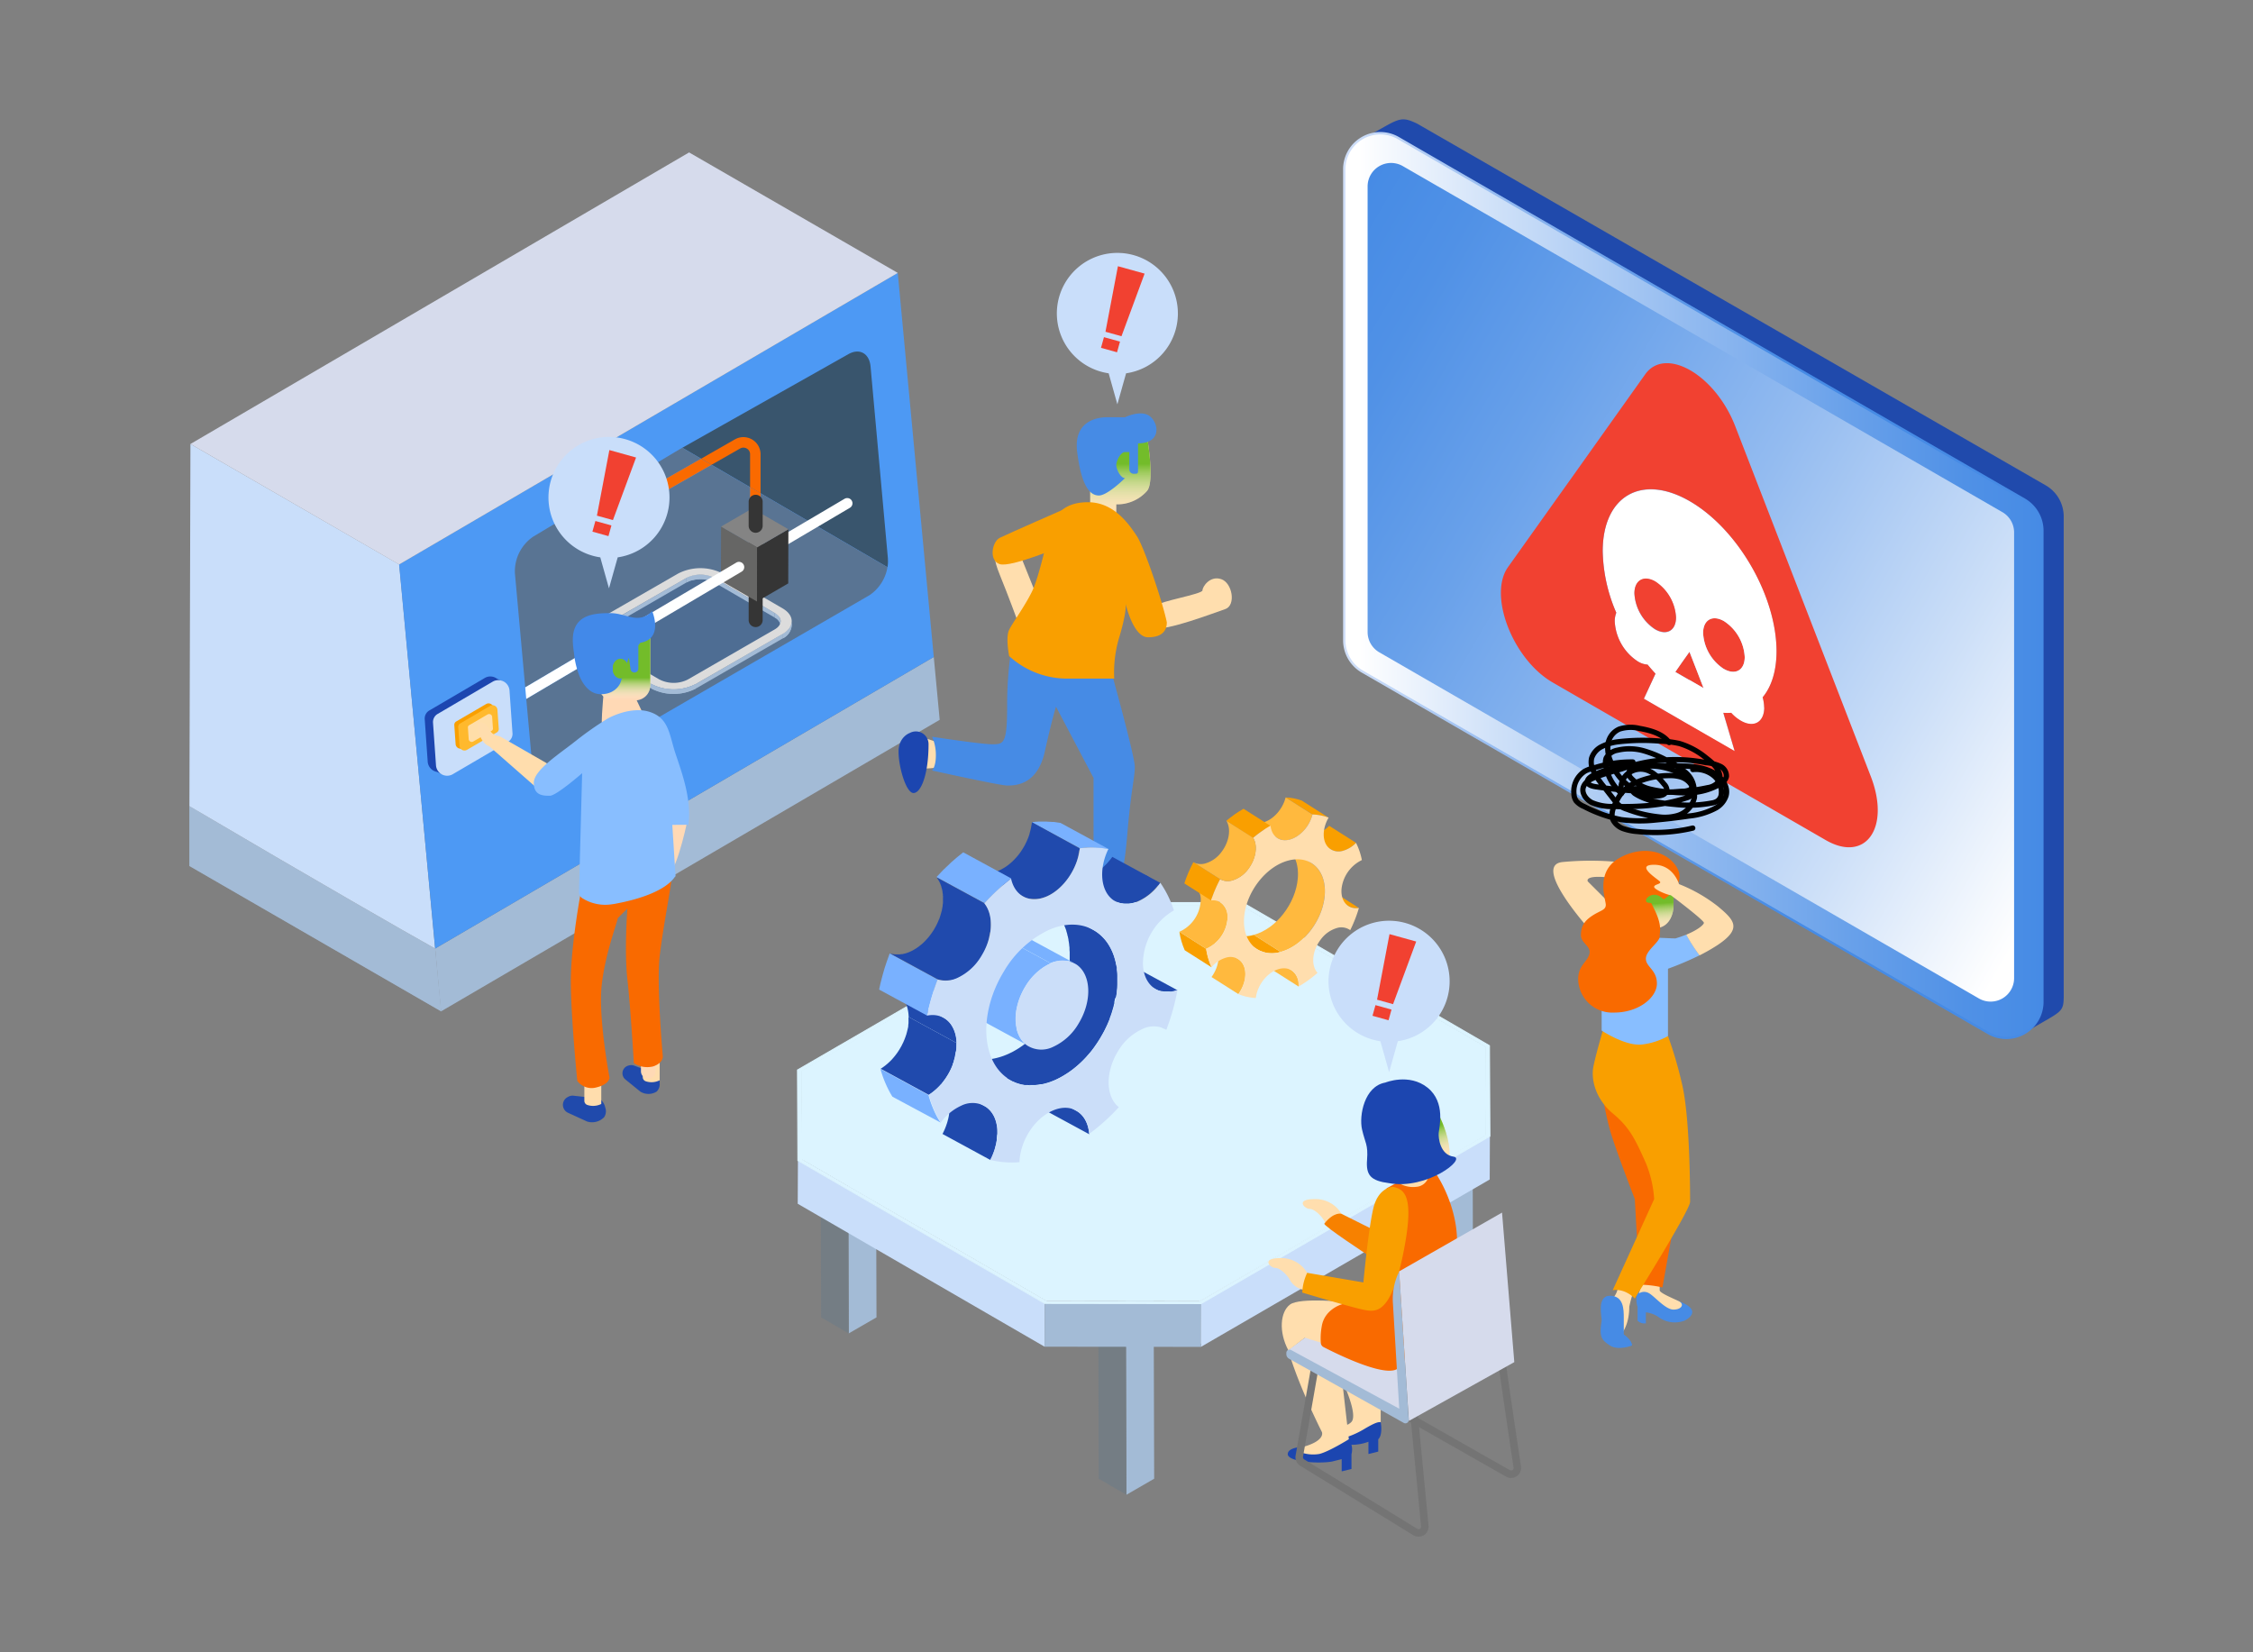 <svg id="圖層_5" data-name="圖層 5" xmlns="http://www.w3.org/2000/svg" xmlns:xlink="http://www.w3.org/1999/xlink" viewBox="0 0 570 418"><rect x="0" y="0" width="570" height="418" fill="#808080" stroke="none"/><defs><style>.cls-1{fill:#a3bbd6;}.cls-2,.cls-23,.cls-68,.cls-74{fill:none;}.cls-3{isolation:isolate;}.cls-4{opacity:0.6;mix-blend-mode:multiply;}.cls-5{fill:#c9defa;}.cls-6{fill:#4d99f4;}.cls-7{fill:#d6dbec;}.cls-8{fill:#39556d;}.cls-9{fill:#597493;}.cls-10{fill:#fa6a00;}.cls-11{fill:#1c46b0;}.cls-12{fill:#f99f00;}.cls-13{fill:#ffb92d;}.cls-14{fill:#ffdea9;}.cls-15{fill:#4e6d93;}.cls-16{clip-path:url(#clip-path);}.cls-17{clip-path:url(#clip-path-2);}.cls-18{clip-path:url(#clip-path-3);}.cls-19{clip-path:url(#clip-path-4);}.cls-20{clip-path:url(#clip-path-5);}.cls-21{fill:#dcdcdc;}.cls-22{clip-path:url(#clip-path-6);}.cls-23{stroke:#fff;stroke-width:2.65px;}.cls-23,.cls-68,.cls-74{stroke-linecap:round;stroke-linejoin:round;}.cls-24{fill:#353535;}.cls-25{fill:#666665;}.cls-26{fill:#848484;}.cls-27{fill:#fff;}.cls-28{fill:#747d84;}.cls-29{fill:#646c72;}.cls-30{fill:#f14131;}.cls-31{fill:#ffdeae;}.cls-32{fill:#468be5;}.cls-33{fill:url(#未命名漸層_25);}.cls-34{fill:#204aac;}.cls-35{fill:#ffddad;}.cls-36{fill:#ffd9b5;}.cls-37{fill:#f96a00;}.cls-38{fill:url(#未命名漸層_25-2);}.cls-39{fill:#4289e9;}.cls-40{fill:url(#未命名漸層_29);}.cls-41{fill:#88beff;}.cls-42{fill:#c5c5c5;}.cls-43,.cls-46{fill:#dcf4ff;}.cls-44{fill:#b2b2b2;}.cls-45{fill:#898989;}.cls-46{stroke:#dcf4ff;stroke-width:0.24px;}.cls-46,.cls-72{stroke-miterlimit:10;}.cls-47{clip-path:url(#clip-path-7);}.cls-48{fill:#468ce6;}.cls-49{clip-path:url(#clip-path-8);}.cls-50{clip-path:url(#clip-path-9);}.cls-51{fill:#ffb93e;}.cls-52{clip-path:url(#clip-path-10);}.cls-53{clip-path:url(#clip-path-11);}.cls-54{clip-path:url(#clip-path-12);}.cls-55{clip-path:url(#clip-path-13);}.cls-56{clip-path:url(#clip-path-14);}.cls-57{clip-path:url(#clip-path-15);}.cls-58{clip-path:url(#clip-path-16);}.cls-59{clip-path:url(#clip-path-17);}.cls-60{clip-path:url(#clip-path-18);}.cls-61{clip-path:url(#clip-path-19);}.cls-62{clip-path:url(#clip-path-20);}.cls-63{clip-path:url(#clip-path-21);}.cls-64{fill:#244978;}.cls-65{fill:#204aad;}.cls-66{fill:#79b1ff;}.cls-67{fill:#cbdef9;}.cls-68{stroke:#747474;stroke-width:1.9px;}.cls-69{fill:#f78100;}.cls-70{fill:url(#未命名漸層_25-3);}.cls-71{fill:url(#未命名漸層_25-4);}.cls-72{stroke-width:0.6px;fill:url(#未命名漸層_18);stroke:url(#未命名漸層_14);}.cls-73{fill:url(#未命名漸層_18-2);}.cls-74{stroke:#000;stroke-width:1.33px;}</style><clipPath id="clip-path"><path class="cls-1" d="M173.61,146.23v1.16a7.88,7.88,0,0,1,7.17,0v-1.16A7.94,7.94,0,0,0,173.61,146.23Z"/></clipPath><clipPath id="clip-path-2"><path class="cls-1" d="M197.47,158.29v-1.15a2.52,2.52,0,0,0-1.47-2.07v1.16A2.54,2.54,0,0,1,197.47,158.29Z"/></clipPath><clipPath id="clip-path-3"><path class="cls-1" d="M200.3,158.28v-1.15c0,1.18-.77,2.36-2.33,3.26v1.15A4,4,0,0,0,200.3,158.28Z"/></clipPath><clipPath id="clip-path-4"><path class="cls-1" d="M150.17,161v1.16a2.53,2.53,0,0,1,1.5-2.09V158.9A2.54,2.54,0,0,0,150.17,161Z"/></clipPath><clipPath id="clip-path-5"><path class="cls-1" d="M147.34,161v1.16a3.93,3.93,0,0,0,2.29,3.21v-1.15A3.91,3.91,0,0,1,147.34,161Z"/></clipPath><clipPath id="clip-path-6"><path class="cls-1" d="M164.84,173.06v1.15a12.29,12.29,0,0,0,11.17,0v-1.15A12.37,12.37,0,0,1,164.84,173.06Z"/></clipPath><linearGradient id="未命名漸層_25" x1="283.46" y1="141.85" x2="283.46" y2="115.49" gradientUnits="userSpaceOnUse"><stop offset="0.43" stop-color="#fff" stop-opacity="0"/><stop offset="0.93" stop-color="#73bc2a"/></linearGradient><linearGradient id="未命名漸層_25-2" x1="157.97" y1="181.95" x2="157.97" y2="170.65" gradientTransform="translate(315.94 336.28) rotate(180)" xlink:href="#未命名漸層_25"/><linearGradient id="未命名漸層_29" x1="154.96" y1="169.15" x2="158.98" y2="169.15" gradientUnits="userSpaceOnUse"><stop offset="0" stop-color="#fff" stop-opacity="0"/><stop offset="0" stop-color="#73bc2a"/></linearGradient><clipPath id="clip-path-7"><path class="cls-2" d="M341.36,235.15l-6.8-4.32a1.43,1.43,0,0,1,.24.16l6.8,4.32Z"/></clipPath><clipPath id="clip-path-8"><path class="cls-2" d="M334.36,224.9l6.8,4.32a3.78,3.78,0,0,0,2.64.48l-6.8-4.32A3.79,3.79,0,0,1,334.36,224.9Z"/></clipPath><clipPath id="clip-path-9"><path class="cls-2" d="M326.79,245.49,320,241.17a4.4,4.4,0,0,1,1.76,4.09l6.79,4.32A4.38,4.38,0,0,0,326.79,245.49Z"/></clipPath><clipPath id="clip-path-10"><path class="cls-2" d="M329.87,210.54l6.79,4.32a3.92,3.92,0,0,0,3.15.37,7.42,7.42,0,0,0,3.27-2l-6.8-4.32a7.28,7.28,0,0,1-3.26,2A3.87,3.87,0,0,1,329.87,210.54Z"/></clipPath><clipPath id="clip-path-11"><path class="cls-2" d="M311.25,235.81l6.8,4.32a7.29,7.29,0,0,0,5.94.69l-6.79-4.32A7.32,7.32,0,0,1,311.25,235.81Z"/></clipPath><clipPath id="clip-path-12"><path class="cls-2" d="M331.85,218.4l-6.79-4.32c2.28,1.45,3.59,4.37,3.28,8.13-.53,6.39-5.51,12.78-11.14,14.29l6.79,4.32c5.63-1.51,10.62-7.9,11.15-14.29C335.45,222.77,334.14,219.85,331.85,218.4Z"/></clipPath><clipPath id="clip-path-13"><path class="cls-2" d="M313.31,242.66l-6.79-4.32a2.84,2.84,0,0,1,.52.41c1.86,1.78,1.6,5.49-.53,8.42l6.8,4.32c2.13-2.93,2.39-6.64.52-8.42A2.54,2.54,0,0,0,313.31,242.66Z"/></clipPath><clipPath id="clip-path-14"><path class="cls-2" d="M325.26,201.73l6.79,4.32a13.21,13.21,0,0,1,4.08.8l-6.79-4.32A13.21,13.21,0,0,0,325.26,201.73Z"/></clipPath><clipPath id="clip-path-15"><path class="cls-2" d="M316.39,207.71l6.79,4.32a3.91,3.91,0,0,0,3.16.36c2.62-.7,5-3.4,5.71-6.34l-6.79-4.32c-.73,2.94-3.09,5.64-5.71,6.34A3.9,3.9,0,0,1,316.39,207.71Z"/></clipPath><clipPath id="clip-path-16"><path class="cls-2" d="M299.73,240.39l6.8,4.32a18,18,0,0,1-1.36-4.67l-6.79-4.32A18,18,0,0,0,299.73,240.39Z"/></clipPath><clipPath id="clip-path-17"><path class="cls-2" d="M308.82,228.31,302,224a4.45,4.45,0,0,1,1.74,4.32,9.11,9.11,0,0,1-5.39,7.41l6.79,4.32a9.14,9.14,0,0,0,5.4-7.41A4.47,4.47,0,0,0,308.82,228.31Z"/></clipPath><clipPath id="clip-path-18"><path class="cls-2" d="M310.25,207.65,317,212a28.7,28.7,0,0,1,4.41-3.08l-6.8-4.32A28.62,28.62,0,0,0,310.25,207.65Z"/></clipPath><clipPath id="clip-path-19"><path class="cls-2" d="M299.63,223.48l6.79,4.32a34.66,34.66,0,0,1,2.29-5.37l-6.8-4.32A34.61,34.61,0,0,0,299.63,223.48Z"/></clipPath><clipPath id="clip-path-20"><path class="cls-2" d="M301.91,218.11l6.8,4.32a4,4,0,0,0,3.07.31,7.81,7.81,0,0,0,4-2.82c2-2.62,2.52-5.95,1.29-7.95l-6.79-4.32c1.23,2,.74,5.33-1.3,7.95a7.75,7.75,0,0,1-4,2.82A4,4,0,0,1,301.91,218.11Z"/></clipPath><clipPath id="clip-path-21"><path class="cls-2" d="M282.67,253.78l12.15,6.59.28.16L283,253.94Z"/></clipPath><linearGradient id="未命名漸層_25-3" x1="364.24" y1="300.4" x2="359.61" y2="284.83" xlink:href="#未命名漸層_25"/><linearGradient id="未命名漸層_25-4" x1="418.74" y1="240.57" x2="417.79" y2="227.78" xlink:href="#未命名漸層_25"/><linearGradient id="未命名漸層_18" x1="340.1" y1="148.13" x2="516.71" y2="148.13" gradientUnits="userSpaceOnUse"><stop offset="0.02" stop-color="#fff"/><stop offset="0.23" stop-color="#ccdff8"/><stop offset="0.49" stop-color="#93bbf0"/><stop offset="0.72" stop-color="#69a1ea"/><stop offset="0.89" stop-color="#5091e6"/><stop offset="1" stop-color="#468be5"/></linearGradient><linearGradient id="未命名漸層_14" x1="339.8" y1="148.13" x2="517.01" y2="148.13" gradientUnits="userSpaceOnUse"><stop offset="0" stop-color="#d2e0f9"/><stop offset="0.02" stop-color="#ccddf8"/><stop offset="0.23" stop-color="#93baf0"/><stop offset="0.41" stop-color="#69a0ea"/><stop offset="0.55" stop-color="#5091e6"/><stop offset="0.64" stop-color="#468be5"/></linearGradient><linearGradient id="未命名漸層_18-2" x1="-354.14" y1="208.22" x2="-564.9" y2="86.35" gradientTransform="translate(887.25)" xlink:href="#未命名漸層_18"/></defs><g class="cls-3"><path class="cls-1" d="M47.92,203.94l0,15.14,63.7,36.78L110.09,240c-2.71-1.52-5.58-3.15-8.59-4.86-3.92-2.24-8.06-4.62-12.33-7.09l-.28-.16c-11.78-6.8-24.55-14.26-36.44-21.26Z"/><g class="cls-4"><path class="cls-1" d="M47.92,203.94l0,15.14,63.7,36.78L110.09,240c-2.71-1.52-5.58-3.15-8.59-4.86-3.92-2.24-8.06-4.62-12.33-7.09l-.28-.16c-11.78-6.8-24.55-14.26-36.44-21.26Z"/></g><polygon class="cls-1" points="111.58 255.86 237.74 182.1 236.24 166.21 110.09 239.97 111.58 255.86"/><path class="cls-5" d="M48.18,112.32l-.26,91.62,4.53,2.66c11.89,7,24.66,14.46,36.44,21.26,4.55,2.63,8.69,5,12.61,7.25,3,1.71,5.88,3.34,8.59,4.86L101,142.8Z"/><polygon class="cls-6" points="110.09 239.97 236.24 166.21 227.13 69.04 100.97 142.8 110.09 239.97"/><polygon class="cls-7" points="100.97 142.8 227.13 69.04 174.34 38.56 48.18 112.32 100.97 142.8"/></g><path class="cls-8" d="M224.64,141.53a1.7,1.7,0,0,1,0-.22l-4.39-48.57c-.3-3.4-2.87-4.78-5.74-3.07l-41.88,23.6,51.9,30.22A8.72,8.72,0,0,0,224.64,141.53Z"/><path class="cls-2" d="M188.93,113.48a1.67,1.67,0,0,0-1.69,0L180,117.59l9.74,5.67v-8.32A1.65,1.65,0,0,0,188.93,113.48Z"/><path class="cls-9" d="M192.42,124.8v4.11a1.33,1.33,0,1,1-2.65,0v-5.65L180,117.59,162.7,127.5a4.34,4.34,0,0,1-6.48-3.76V123L134.9,135.76a10.63,10.63,0,0,0-4.63,9.25l2.61,28.88,53.41-31.57a1.33,1.33,0,0,1,1.35,2.29l-54.5,32.2,1.52,16.77c.3,3.4,2.88,4.77,5.74,3.07L220,150.56a10.61,10.61,0,0,0,4.52-7.07Z"/><path class="cls-9" d="M159.71,125.19a1.64,1.64,0,0,0,1.67,0l16-9.14-4.77-2.78-.67.38-13.08,7.81v2.28A1.64,1.64,0,0,0,159.71,125.19Z"/><path class="cls-10" d="M158.38,127.48a4.28,4.28,0,0,0,4.32,0L180,117.59l-2.64-1.54-16,9.14a1.68,1.68,0,0,1-2.51-1.45v-2.28L156.22,123v.7A4.28,4.28,0,0,0,158.38,127.48Z"/><path class="cls-10" d="M189.77,128.91a1.33,1.33,0,1,0,2.65,0V124.8l-2.65-1.54Z"/><path class="cls-11" d="M108.72,179.68l14-8.21a2.79,2.79,0,0,1,3,.22l1.69.83-.59.89a2.4,2.4,0,0,1,0,.28l.76,10.86a2.36,2.36,0,0,1-1.18,2.21l-14,8.2-.58.86-1.33-.56a2.84,2.84,0,0,1-2.28-2.51l-.76-10.85A2.36,2.36,0,0,1,108.72,179.68Z"/><path class="cls-5" d="M114.48,195.9l14-8.2a2.37,2.37,0,0,0,1.18-2.22l-.76-10.86a2.84,2.84,0,0,0-4.17-2.22l-14,8.21a2.37,2.37,0,0,0-1.18,2.22l.76,10.86A2.83,2.83,0,0,0,114.48,195.9Z"/><path class="cls-12" d="M117.1,189.25l7.56-4.41a1,1,0,0,0,.51-1l-.33-4.75a1.24,1.24,0,0,0-1.82-1l-7.57,4.41a1,1,0,0,0-.51,1l.33,4.75A1.24,1.24,0,0,0,117.1,189.25Z"/><path class="cls-13" d="M118.1,189.72l7.56-4.41a1,1,0,0,0,.52-1l-.33-4.75a1.24,1.24,0,0,0-1.83-1L116.46,183a1,1,0,0,0-.52,1l.33,4.75A1.25,1.25,0,0,0,118.1,189.72Z"/><path class="cls-14" d="M119.71,187.6l4.69-2.73a.63.63,0,0,0,.31-.6l-.2-2.94a.77.77,0,0,0-1.13-.6l-4.68,2.73a.62.62,0,0,0-.32.6l.2,2.94A.77.77,0,0,0,119.71,187.6Z"/><path class="cls-15" d="M177.19,143.73l-27.56,15.68,0,4.76,8.49,4,11,5.38,6.8-1.13,22.66-13.88.57-1.7s-8.5-5.95-9.06-6.52S177.19,143.73,177.19,143.73Z"/><g class="cls-3"><path class="cls-1" d="M173.61,146.23v1.16a7.88,7.88,0,0,1,7.17,0v-1.16A7.94,7.94,0,0,0,173.61,146.23Z"/><g class="cls-16"><g class="cls-3"><path class="cls-1" d="M173.61,146.23v1.16a5.47,5.47,0,0,1,.73-.35v-1.16a7.05,7.05,0,0,0-.73.35"/><path class="cls-1" d="M174.34,145.88V147a6.26,6.26,0,0,1,.61-.21v-1.15l-.61.2"/><path class="cls-1" d="M175,145.68v1.15l.53-.13v-1.15a4.56,4.56,0,0,0-.53.13"/><path class="cls-1" d="M175.48,145.55v1.15l.51-.09v-1.15a4.37,4.37,0,0,0-.5.09"/><path class="cls-1" d="M176,145.46v1.15l.49-.05V145.4l-.5.06"/><path class="cls-1" d="M176.48,145.4v1.16l.5,0v-1.15l-.5,0"/><path class="cls-1" d="M177,145.38v1.15h.52v-1.15H177"/><path class="cls-1" d="M177.5,145.38v1.15l.57,0v-1.15l-.56,0"/><path class="cls-1" d="M178.06,145.42v1.15c.21,0,.43.05.64.09v-1.15c-.21,0-.43-.07-.65-.09"/><path class="cls-1" d="M178.71,145.51v1.15a7.09,7.09,0,0,1,1,.24v-1.15a7.48,7.48,0,0,0-1-.24"/><path class="cls-1" d="M179.67,145.75v1.15a5.57,5.57,0,0,1,1.11.49v-1.16a6.19,6.19,0,0,0-1.11-.48"/></g></g><polygon class="cls-1" points="180.78 146.23 180.78 147.39 195.99 156.23 195.99 155.07 180.78 146.23"/><path class="cls-1" d="M197.47,158.29v-1.15a2.52,2.52,0,0,0-1.47-2.07v1.16A2.54,2.54,0,0,1,197.47,158.29Z"/><g class="cls-17"><g class="cls-3"><path class="cls-1" d="M196,155.07v1.16l.07,0v-1.15l-.06,0"/><path class="cls-1" d="M196.05,155.11v1.15a4.64,4.64,0,0,1,.64.48v-1.16a4.25,4.25,0,0,0-.64-.47"/><path class="cls-1" d="M196.69,155.58v1.16a3.28,3.28,0,0,1,.31.34v-1.16a3.33,3.33,0,0,0-.32-.34"/><path class="cls-1" d="M197,155.92v1.16a1.74,1.74,0,0,1,.2.3v-1.15a2,2,0,0,0-.2-.31"/><path class="cls-1" d="M197.21,156.23v1.15a1.92,1.92,0,0,1,.14.29v-1.16a1.83,1.83,0,0,0-.14-.28"/><path class="cls-1" d="M197.35,156.51v1.16a1.47,1.47,0,0,1,.08.28V156.8c0-.1-.05-.19-.08-.29"/><path class="cls-1" d="M197.43,156.8V158c0,.1,0,.2,0,.3v-1.16a1.43,1.43,0,0,0,0-.29"/><path class="cls-1" d="M197.46,157.09v0"/></g></g><polygon class="cls-1" points="151.66 158.9 151.67 160.06 173.61 147.39 173.61 146.23 151.66 158.9"/><path class="cls-1" d="M200.3,158.28v-1.15c0,1.18-.77,2.36-2.33,3.26v1.15A4,4,0,0,0,200.3,158.28Z"/><g class="cls-18"><g class="cls-3"><path class="cls-1" d="M198,160.39v1.15a4,4,0,0,0,2.33-3.26v-1.15c0,1.18-.77,2.36-2.33,3.26"/></g></g><path class="cls-1" d="M150.17,161v1.16a2.53,2.53,0,0,1,1.5-2.09V158.9A2.54,2.54,0,0,0,150.17,161Z"/><g class="cls-19"><g class="cls-3"><path class="cls-1" d="M150.17,161v1.16a2.53,2.53,0,0,1,1.5-2.09V158.9a2.54,2.54,0,0,0-1.49,2.09"/></g></g><path class="cls-1" d="M147.34,161v1.16a3.93,3.93,0,0,0,2.29,3.21v-1.15A3.91,3.91,0,0,1,147.34,161Z"/><g class="cls-20"><g class="cls-3"><path class="cls-1" d="M147.34,161v0"/><path class="cls-1" d="M147.34,161.07v1.16a3.44,3.44,0,0,0,0,.45v-1.15a2.4,2.4,0,0,1,0-.46"/><path class="cls-1" d="M147.39,161.53v1.15a3.81,3.81,0,0,0,.13.45V162a2.44,2.44,0,0,1-.13-.44"/><path class="cls-1" d="M147.52,162v1.16a4.54,4.54,0,0,0,.21.45v-1.16a2.27,2.27,0,0,1-.21-.45"/><path class="cls-1" d="M147.73,162.42v1.16a4.35,4.35,0,0,0,.32.47v-1.16a2.79,2.79,0,0,1-.32-.47"/><path class="cls-1" d="M148.05,162.89v1.16a4.81,4.81,0,0,0,.49.53v-1.16a4,4,0,0,1-.49-.53"/><path class="cls-1" d="M148.54,163.42v1.16a6.15,6.15,0,0,0,1,.73v-1.15a6.08,6.08,0,0,1-1-.74"/><path class="cls-1" d="M149.53,164.16v1.15l.09.06v-1.15l-.1-.06"/></g></g><polygon class="cls-1" points="149.63 164.22 149.63 165.37 164.85 174.21 164.84 173.06 149.63 164.22"/><polygon class="cls-1" points="176.02 173.06 176.02 174.21 197.97 161.54 197.96 160.39 176.02 173.06"/><path class="cls-21" d="M171.61,145.07a12.37,12.37,0,0,1,11.18,0L198,153.91c3.07,1.79,3.06,4.69,0,6.48L176,173.06a12.37,12.37,0,0,1-11.18,0l-15.21-8.84c-3.07-1.79-3.06-4.69,0-6.48Zm-4.76,26.83a7.94,7.94,0,0,0,7.17,0L196,159.23c2-1.15,2-3,0-4.16l-15.21-8.84a7.94,7.94,0,0,0-7.17,0l-22,12.67c-2,1.15-2,3,0,4.16l15.21,8.84"/><path class="cls-1" d="M164.84,173.06v1.15a12.29,12.29,0,0,0,11.17,0v-1.15A12.37,12.37,0,0,1,164.84,173.06Z"/><g class="cls-22"><g class="cls-3"><path class="cls-1" d="M164.84,173.06v1.15a8.38,8.38,0,0,0,1.72.76v-1.15a9.34,9.34,0,0,1-1.73-.76"/><path class="cls-1" d="M166.57,173.82V175a10.6,10.6,0,0,0,1.5.37v-1.15a11.74,11.74,0,0,1-1.5-.37"/><path class="cls-1" d="M168.07,174.19v1.15c.33.06.67.11,1,.14v-1.15c-.34,0-.68-.08-1-.14"/><path class="cls-1" d="M169.08,174.33v1.15c.29,0,.58.05.88.06v-1.15q-.44,0-.87-.06"/><path class="cls-1" d="M170,174.39v1.15h.81v-1.16c-.27,0-.55,0-.82,0"/><path class="cls-1" d="M170.77,174.39v1.16l.78,0v-1.16c-.26,0-.52,0-.78,0"/><path class="cls-1" d="M171.55,174.35v1.16l.77-.09v-1.16l-.77.09"/><path class="cls-1" d="M172.32,174.26v1.16c.26,0,.53-.08.78-.14v-1.15c-.26.05-.52.1-.78.13"/><path class="cls-1" d="M173.1,174.13v1.15c.28-.06.56-.12.83-.2v-1.15l-.82.2"/><path class="cls-1" d="M173.92,173.93v1.15a9.82,9.82,0,0,0,1-.32V173.6q-.47.18-1,.33"/><path class="cls-1" d="M174.88,173.6v1.16a7.89,7.89,0,0,0,1.13-.55v-1.15a10,10,0,0,1-1.14.54"/></g></g></g><path class="cls-10" d="M187.24,113.47a1.67,1.67,0,0,1,1.69,0,1.65,1.65,0,0,1,.84,1.46v8.32l2.65,1.54v-9.86a4.34,4.34,0,0,0-6.5-3.77l-8.53,4.88,2.64,1.54Z"/><line class="cls-23" x1="214.35" y1="127.32" x2="186.96" y2="143.47"/><path class="cls-24" d="M191.18,158.64a1.77,1.77,0,0,1-1.77-1.77v-24a1.77,1.77,0,1,1,3.54,0v24A1.77,1.77,0,0,1,191.18,158.64Z"/><g class="cls-3"><polygon class="cls-25" points="182.43 133.21 182.39 146.91 191.52 152.18 191.56 138.48 182.43 133.21"/><polygon class="cls-24" points="191.52 152.18 199.42 147.59 199.46 133.89 191.56 138.48 191.52 152.18"/><polygon class="cls-26" points="191.56 138.48 199.46 133.89 190.33 128.62 182.43 133.21 191.56 138.48"/></g><path class="cls-27" d="M188.1,142.79a1.32,1.32,0,0,0-1.81-.47l-53.41,31.57.26,2.92,54.5-32.2A1.32,1.32,0,0,0,188.1,142.79Z"/><path class="cls-24" d="M191.18,134.78a1.77,1.77,0,0,1-1.77-1.77v-6.07a1.77,1.77,0,0,1,3.54,0V133A1.77,1.77,0,0,1,191.18,134.78Z"/><g class="cls-3"><polygon class="cls-1" points="291.83 314.32 292 374.09 284.97 378.15 284.8 318.38 291.83 314.32"/><polygon class="cls-28" points="284.97 378.15 277.98 374.09 277.81 314.32 284.8 318.38 284.97 378.15"/><polygon class="cls-29" points="284.8 318.38 277.81 314.32 284.84 310.26 291.83 314.32 284.8 318.38"/></g><g class="cls-3"><polygon class="cls-1" points="221.58 273.5 221.75 333.27 214.72 337.33 214.55 277.56 221.58 273.5"/><polygon class="cls-28" points="214.72 337.33 207.74 333.27 207.57 273.5 214.55 277.56 214.72 337.33"/><polygon class="cls-29" points="214.55 277.56 207.57 273.5 214.6 269.44 221.58 273.5 214.55 277.56"/></g><g class="cls-3"><polygon class="cls-1" points="372.52 273.5 372.69 333.27 365.65 337.33 365.49 277.56 372.52 273.5"/><polygon class="cls-28" points="365.65 337.33 358.67 333.27 358.5 273.5 365.49 277.56 365.65 337.33"/><polygon class="cls-29" points="365.49 277.56 358.5 273.5 365.53 269.44 372.52 273.5 365.49 277.56"/></g><path class="cls-5" d="M298,79.3a15.31,15.31,0,1,0-17.51,15.14l.46,1.65,1.74,6.19,1.74-6.19.47-1.65A15.3,15.3,0,0,0,298,79.3Z"/><polygon class="cls-30" points="283.73 85.06 279.68 83.93 282.83 67.35 289.58 69.22 283.73 85.06"/><rect class="cls-30" x="278.85" y="85.79" width="4.21" height="2.8" transform="translate(33.57 -71.98) rotate(15.52)"/><path class="cls-11" d="M278.59,222.45s-1.9,0-1.9,2.85,3.8,3.8,5.69,2.85,8.55-3.8,8.55-5.7-7.6-1.9-10.44-.95S278.59,222.45,278.59,222.45Z"/><path class="cls-31" d="M277.64,219.6v3.8a4.16,4.16,0,0,0,2.85.95c1.89,0,1.89-1.9,1.89-4.75Z"/><path class="cls-31" d="M233,186.38l5.7,1.9V194s-6.65.95-6.65,0S233,186.38,233,186.38Z"/><path class="cls-32" d="M255.8,164.55a95.48,95.48,0,0,0-1,14.24c0,9.49-.94,9.49-3.79,9.49s-15.19-1.9-15.19-1.9a11.53,11.53,0,0,1,.95,4.75c0,2.84-.95,3.79-.95,3.79s17.09,3.8,19,3.8,7.6,0,9.5-8.54,2.85-11.39,2.85-11.39l9.49,18V219.6a4.73,4.73,0,0,0,4.74,2.85c1.9,0,2.85,0,3.8-11.39s1.9-14.24,1.9-17.09-6.64-26.58-6.64-26.58l-18-1.89Z"/><path class="cls-31" d="M290.11,110s2.2,12.09,0,14.29a10,10,0,0,1-7.69,3.3v3.3l-6.6-1.1v-7.7l1.1-11Z"/><path class="cls-33" d="M290.11,110s2.2,12.09,0,14.29a10,10,0,0,1-7.69,3.3v3.3l-6.6-1.1v-7.7l1.1-11Z"/><path class="cls-31" d="M292.83,153.16c0-.95,11.39-2.85,11.39-3.8s1.9-3.8,4.74-2.85,3.8,6.65,1,7.59-15.19,5.7-18,4.75Z"/><path class="cls-31" d="M252,140.81s-.95,0,1,4.75,4.74,12.34,4.74,12.34l4.75-6.64L256.75,137Z"/><path class="cls-32" d="M284.62,105.56s4.4-2.2,6.59,0,2.2,6.6-3.29,6.6v6.59c0,1.1,0,1.1-1.1,1.1a1.08,1.08,0,0,1-1.1-1.1v-4.39h-1.1c-1.1,0-2.2,2.19-2.2,3.29s1.1,3.3,2.2,3.3c0,0-4.4,4.4-6.6,4.4s-4.4-2.2-5.5-11,6.6-8.8,7.7-8.8Z"/><path class="cls-12" d="M284.76,152.68s1.9,8.54,5.69,8.54,4.75-1.89,4.75-3.79c-.95-4.75-5.7-19-7.6-21.84s-5.69-8.54-12.34-8.54-8.54,3.8-9.49,6.64S262.92,146,261,149.83s-4.74,7.6-5.69,9.5,0,6.64,0,6.64a21.76,21.76,0,0,0,14.24,5.7h12.34a31.11,31.11,0,0,1,1.42-10.92C285.23,154.1,284.76,152.68,284.76,152.68Z"/><path class="cls-12" d="M270,128.47s-15.19,6.65-17.08,7.6-2.85,5.69,0,6.64S269.09,138,269.09,138Z"/><path class="cls-11" d="M230.17,185.43s-2.84.95-2.84,4.75,1.89,10.44,3.79,10.44,3.8-4.75,3.8-12.34A3.21,3.21,0,0,0,230.17,185.43Z"/><path class="cls-34" d="M166.11,271.7a3.47,3.47,0,0,1,.78,2.36,2.5,2.5,0,0,1-.78,2.1,3.9,3.9,0,0,1-4.1,0l-3.78-3.07a2,2,0,0,1-.75-1.57h0a2,2,0,0,1,1.51-1.95l.22-.06a2.06,2.06,0,0,1,1.23.07Z"/><path class="cls-34" d="M151.65,277.91a3.74,3.74,0,0,1,1.47,2.27,2.72,2.72,0,0,1-.26,2.43,4.25,4.25,0,0,1-4.33,1.11l-4.83-2.21a2.23,2.23,0,0,1-1.22-1.46h0a2.21,2.21,0,0,1,1.07-2.47l.22-.12a2.22,2.22,0,0,1,1.31-.27Z"/><path class="cls-35" d="M163.37,273.54h0a4.58,4.58,0,0,0,3.52-.25h0v-6h-4.27v5.2A1.1,1.1,0,0,0,163.37,273.54Z"/><path class="cls-35" d="M148.59,279.53h0a4.61,4.61,0,0,0,3.53-.25h0v-6h-4.28v5.2A1.1,1.1,0,0,0,148.59,279.53Z"/><path class="cls-35" d="M126.85,186.49a3,3,0,0,0-.91-.34,3.07,3.07,0,0,1-2.19-1.67c-.85-1.71-1.71-1.71-2.57-1.71s0,5.13,2.57,6l13.69,12h0s2.57-4.28.86-7.7Z"/><path class="cls-36" d="M167.25,206.61l6.52,1.63s-3.26,15.49-5.71,13S167.25,206.61,167.25,206.61Z"/><path class="cls-36" d="M164,272.85a1.84,1.84,0,0,1-1.84-1.83v-4.08a1.84,1.84,0,1,1,3.67,0V271A1.83,1.83,0,0,1,164,272.85Z"/><path class="cls-37" d="M146.87,226.18s-2.45,13-2.45,22,1.63,25.27,1.63,25.27a4.53,4.53,0,0,0,4.89,1.63c3.27-.81,3.27-2.44,3.27-2.44s-2.86-15.09-2-23.24,4.07-16.3,4.07-17.12l2.45-2.45s-.82,10.6,0,17.94,1.63,21.2,1.63,21.2a6.26,6.26,0,0,0,4.89.81c2.45-.81,2.45-2.44,2.45-2.44s-1.63-17.94-.82-25.28,3.2-19,3.23-21.71l-8.93-3.56-9,8.15Z"/><path class="cls-36" d="M152.69,175.68s-1,10,0,9,10.05-4,10.05-4l-3.52-7.48Z"/><path class="cls-36" d="M155.23,159.1h5.48a3.79,3.79,0,0,1,3.79,3.79V173.4a3.79,3.79,0,0,1-3.79,3.79H154a2.57,2.57,0,0,1-2.57-2.57V162.89A3.79,3.79,0,0,1,155.23,159.1Z" transform="translate(315.94 336.28) rotate(-180)"/><path class="cls-38" d="M155.23,159.1h5.48a3.79,3.79,0,0,1,3.79,3.79V173.4a3.79,3.79,0,0,1-3.79,3.79H154a2.57,2.57,0,0,1-2.57-2.57V162.89A3.79,3.79,0,0,1,155.23,159.1Z" transform="translate(315.94 336.28) rotate(-180)"/><path class="cls-39" d="M145.82,158.11c1.74-2.87,5.65-3,8.64-3,4,0,7,3,10.54-.5,0,0,3,7-3,8l-.5.67v5.86a1,1,0,0,1-2,0l-.38-2.68-.12.16-2,6s-1,3-5,3c-2.66,0-4.39-2.25-5.35-4.49a20.9,20.9,0,0,1-1.42-5.83C144.9,163.05,144.54,160.24,145.82,158.11Z"/><ellipse class="cls-40" cx="156.97" cy="169.15" rx="2.01" ry="2.51"/><path class="cls-41" d="M174.18,208.65c.81-6.52-1.63-13.05-3.26-17.94s-1.63-9-6.52-10.6-10.6,1.63-10.6,1.63a83.57,83.57,0,0,0-8.15,5.71c-4.08,3.26-10.6,7.34-10.6,10.6s2.44,3.26,4.07,3.26,8.16-5.71,8.16-5.71l-.8,30.09a1.74,1.74,0,0,0,.74,1.47,10.85,10.85,0,0,0,7.47,1.62h0a13,13,0,0,0,1.48-.25c3.42-.64,11.79-2.6,14.58-6.72l.15-.11v-.1l.05-.07-.05,0-.81-12.85Z"/><path class="cls-5" d="M169.38,125.82A15.31,15.31,0,1,0,151.87,141l.46,1.65,1.74,6.19,1.74-6.19.47-1.65A15.3,15.3,0,0,0,169.38,125.82Z"/><polygon class="cls-30" points="155.07 131.57 151.02 130.45 154.17 113.86 160.92 115.74 155.07 131.57"/><rect class="cls-30" x="150.19" y="132.31" width="4.21" height="2.8" transform="translate(41.32 -35.87) rotate(15.52)"/><polygon points="313.95 228.97 313.91 239.92 275.22 239.88 275.26 228.93 313.95 228.97"/><polygon points="375.8 264.78 375.76 275.73 313.91 239.92 313.95 228.97 375.8 264.78"/><polygon points="275.26 228.93 275.22 239.88 202.75 281.88 202.8 270.93 275.26 228.93"/><polygon points="375.9 287.19 375.86 298.14 375.76 275.73 375.8 264.78 375.9 287.19"/><polygon class="cls-42" points="375.9 287.19 375.86 298.14 303.39 340.14 303.44 329.19 375.9 287.19"/><polygon class="cls-43" points="375.8 264.78 375.9 287.19 303.44 329.19 264.75 329.14 202.9 293.33 202.8 270.93 275.26 228.93 313.95 228.97 375.8 264.78"/><polygon class="cls-44" points="303.44 329.19 303.39 340.14 264.71 340.09 264.75 329.14 303.44 329.19"/><polygon class="cls-45" points="264.75 329.14 264.71 340.09 202.86 304.28 202.9 293.33 264.75 329.14"/><polygon class="cls-5" points="376.94 287.44 376.89 298.39 303.82 340.74 303.87 329.79 376.94 287.44"/><polygon class="cls-5" points="264.32 329.74 264.28 340.69 201.82 304.53 201.87 293.58 264.32 329.74"/><polygon class="cls-1" points="303.87 329.79 303.82 340.74 264.28 340.69 264.32 329.74 303.87 329.79"/><path class="cls-46" d="M376.83,264.53l.11,22.91-73.07,42.35-39.55-.05-62.46-36.16-.1-22.9,73.07-42.35,39.55,0Zm-10.53,28.4-62.86,36.26,72.46-42-.1-22.41L314,229l-38.69,0-72.46,42,.1,22.4,61.85,35.81,38.69.05"/><g class="cls-3"><g class="cls-47"><path class="cls-48" d="M334.8,231l6.8,4.32-.24-.16-6.8-4.32a1.43,1.43,0,0,1,.24.16"/></g></g><g class="cls-3"><g class="cls-49"><path class="cls-12" d="M334.36,224.9l6.8,4.32a3.78,3.78,0,0,0,2.64.48l-6.8-4.32a3.79,3.79,0,0,1-2.64-.48"/></g></g><g class="cls-3"><g class="cls-50"><path class="cls-51" d="M321.76,245.26l6.79,4.32a4.38,4.38,0,0,0-1.76-4.09L320,241.17a4.4,4.4,0,0,1,1.76,4.09"/></g></g><g class="cls-3"><g class="cls-52"><path class="cls-12" d="M329.87,210.54l6.79,4.32a3.92,3.92,0,0,0,3.15.37,7.42,7.42,0,0,0,3.27-2l-6.8-4.32a7.28,7.28,0,0,1-3.26,2,3.87,3.87,0,0,1-3.15-.36"/></g></g><g class="cls-3"><g class="cls-53"><path class="cls-12" d="M311.25,235.81l6.8,4.32a7.29,7.29,0,0,0,5.94.69l-6.79-4.32a7.32,7.32,0,0,1-5.95-.69"/></g></g><g class="cls-3"><g class="cls-54"><path class="cls-51" d="M317.2,236.5l6.79,4.32c5.63-1.51,10.62-7.9,11.15-14.29.31-3.76-1-6.68-3.29-8.13l-6.79-4.32c2.28,1.45,3.59,4.37,3.28,8.13-.53,6.39-5.51,12.78-11.14,14.29"/></g></g><g class="cls-3"><g class="cls-55"><path class="cls-51" d="M306.51,247.17l6.8,4.32c2.13-2.93,2.39-6.64.52-8.42a2.54,2.54,0,0,0-.52-.41l-6.79-4.32a2.84,2.84,0,0,1,.52.41c1.86,1.78,1.6,5.49-.53,8.42"/></g></g><g class="cls-3"><g class="cls-56"><path class="cls-12" d="M325.26,201.73l6.79,4.32a13.21,13.21,0,0,1,4.08.8l-6.79-4.32a13.21,13.21,0,0,0-4.08-.8"/></g></g><g class="cls-3"><g class="cls-57"><path class="cls-51" d="M316.39,207.71l6.79,4.32a3.91,3.91,0,0,0,3.16.36c2.62-.7,5-3.4,5.71-6.34l-6.79-4.32c-.73,2.94-3.09,5.64-5.71,6.34a3.9,3.9,0,0,1-3.16-.36"/></g></g><g class="cls-3"><g class="cls-58"><path class="cls-12" d="M299.73,240.39l6.8,4.32a18,18,0,0,1-1.36-4.67l-6.79-4.32a18,18,0,0,0,1.35,4.67"/></g></g><g class="cls-3"><g class="cls-59"><path class="cls-51" d="M298.38,235.72l6.79,4.32a9.14,9.14,0,0,0,5.4-7.41,4.47,4.47,0,0,0-1.75-4.32L302,224a4.45,4.45,0,0,1,1.74,4.32,9.11,9.11,0,0,1-5.39,7.41"/></g></g><g class="cls-3"><g class="cls-60"><path class="cls-12" d="M310.25,207.65,317,212a28.7,28.7,0,0,1,4.41-3.08l-6.8-4.32a28.62,28.62,0,0,0-4.4,3.08"/></g></g><g class="cls-3"><g class="cls-61"><path class="cls-12" d="M299.63,223.48l6.79,4.32a34.66,34.66,0,0,1,2.29-5.37l-6.8-4.32a34.61,34.61,0,0,0-2.28,5.37"/></g></g><path class="cls-31" d="M343.8,229.7a34.35,34.35,0,0,1-2.2,5.61,3.86,3.86,0,0,0-3.4-.53,7.81,7.81,0,0,0-4,2.82c-2.24,2.88-2.6,6.62-.86,8.51a29.33,29.33,0,0,1-4.82,3.47c.16-3.25-2-5.23-4.91-4.45s-5.5,4-5.89,7.35a13.39,13.39,0,0,1-4.44-1c2.13-2.93,2.39-6.64.52-8.42a3.71,3.71,0,0,0-3.66-.78,7.61,7.61,0,0,0-3.64,2.42,18,18,0,0,1-1.36-4.67,9.14,9.14,0,0,0,5.4-7.41c.25-3.1-1.56-5.11-4.15-4.83a34.66,34.66,0,0,1,2.29-5.37,4,4,0,0,0,3.07.31,7.81,7.81,0,0,0,4-2.82c2-2.62,2.52-5.95,1.29-7.95a28.7,28.7,0,0,1,4.41-3.08c.26,2.68,2.27,4.21,4.89,3.5s5-3.4,5.71-6.34a13.21,13.21,0,0,1,4.08.8c-1.62,2.77-1.67,6,0,7.6a3.73,3.73,0,0,0,3.67.78,7.42,7.42,0,0,0,3.27-2,17.09,17.09,0,0,1,1.48,4.36,9.2,9.2,0,0,0-5.15,7.32C339.15,228.08,341.08,230.13,343.8,229.7ZM324,240.82c5.63-1.51,10.62-7.9,11.15-14.29s-3.61-10.33-9.24-8.82-10.61,7.9-11.14,14.28,3.61,10.34,9.23,8.83"/><g class="cls-3"><g class="cls-62"><path class="cls-51" d="M301.91,218.11l6.8,4.32a4,4,0,0,0,3.07.31,7.81,7.81,0,0,0,4-2.82c2-2.62,2.52-5.95,1.29-7.95l-6.79-4.32c1.23,2,.74,5.33-1.3,7.95a7.75,7.75,0,0,1-4,2.82,4,4,0,0,1-3.08-.31"/></g></g><g class="cls-3"><g class="cls-3"><g class="cls-63"><g class="cls-3"><path class="cls-64" d="M282.67,253.78l12.15,6.59.28.16L283,253.94l-.28-.16"/></g></g></g><path class="cls-65" d="M296.29,250.89l.2,0,.12,0,.36-.08.23-.06a7.3,7.3,0,0,0,.71-.23l-12.15-6.59c-.24.09-.48.16-.71.23l-.23,0-.48.11-.2,0-.47.06h-.48a5,5,0,0,1-.55,0l-.28,0-.42-.07-.28-.06-.36-.1L281,244l-.33-.14-.34-.16,12.15,6.6.14.07.2.09.32.14.09,0a1.39,1.39,0,0,0,.19.06l.36.1a.45.45,0,0,0,.11,0l.18,0,.41.07.14,0h1l.2,0Z"/><path class="cls-65" d="M272.24,281l-12.14-6.59a6.3,6.3,0,0,1,3,3.95,10.07,10.07,0,0,1,.34,2l12.15,6.59C275.35,284.05,274.1,282,272.24,281Z"/><path class="cls-65" d="M293.08,224c.17-.21.32-.42.48-.64l-12.15-6.59c-.17.24-.35.48-.54.71s-.38.46-.57.68l-.12.14a12.27,12.27,0,0,1-.89.88l-.27.25-.46.39-.31.24-.48.34-.31.21-.53.32-.26.15c-.27.14-.54.27-.81.38s-.54.21-.81.3l-.27.07-.55.14a4.9,4.9,0,0,1-.65.11h0a5.83,5.83,0,0,1-.59,0,5.42,5.42,0,0,1-.57,0h-.23l-.41-.07-.31-.05-.27-.08-.4-.13-.25-.1-.45-.21L282.21,228l.13.08.32.13.24.11.05,0,.36.1.26.08h0l.28,0,.4.07h.24a5.32,5.32,0,0,0,.57,0h.09l.5,0h0l.56-.08.09,0c.18,0,.36-.08.55-.13l.26-.08a6.77,6.77,0,0,0,.82-.3,8.34,8.34,0,0,0,.8-.38l.26-.15.54-.32.3-.2c.16-.11.33-.23.48-.35l.32-.24.46-.39.17-.14.1-.1c.3-.28.6-.57.88-.88l0,0,.11-.13c.19-.22.38-.44.57-.68Z"/><path class="cls-65" d="M282.39,252.19c.07-.35.12-.71.17-1.06,0,0,0-.06,0-.09v0c0-.37.08-.74.11-1.1l0-.32c0-.26,0-.52,0-.78s0-.25,0-.37,0-.5,0-.74,0-.23,0-.34c0-.32,0-.63,0-.94a.41.41,0,0,0,0-.11c0-.34-.06-.68-.1-1,0-.1,0-.2,0-.3s-.07-.47-.11-.71,0-.22-.07-.33-.09-.45-.14-.67-.05-.2-.07-.3c-.08-.29-.16-.58-.25-.86,0,0,0,0,0-.07-.1-.3-.21-.59-.32-.88,0-.09-.07-.17-.11-.26s-.17-.4-.26-.6-.09-.19-.14-.28l-.3-.56-.14-.25c-.15-.25-.3-.49-.46-.73l0,0c-.17-.24-.35-.47-.53-.7l-.18-.21c-.14-.15-.27-.31-.42-.45l-.21-.22c-.15-.15-.3-.28-.45-.42l-.21-.18q-.33-.28-.69-.54a10.27,10.27,0,0,0-1-.61l-12.14-6.59a8.5,8.5,0,0,1,1,.61c.24.17.47.35.7.54l.2.18a4.47,4.47,0,0,1,.45.42l.22.21c.14.15.28.3.41.46l.18.21c.18.22.36.46.53.7l0,0c.16.23.32.48.46.72l.14.25c.11.19.21.37.3.56s.1.19.14.29.18.39.27.6.07.17.1.26a9.25,9.25,0,0,1,.32.88.14.14,0,0,1,0,.07c.09.28.17.56.25.85,0,.1,0,.21.07.31l.15.66.06.34c0,.23.08.47.11.71s0,.19.05.29c0,.34.07.68.1,1v.1c0,.31,0,.63.05.94v.35c0,.24,0,.49,0,.73s0,.25,0,.38,0,.51,0,.77,0,.22,0,.32c0,.37-.07.74-.12,1.11,0,0,0,.07,0,.11,0,.35-.1.7-.16,1.06,0,.12-.05.24-.07.36-.05.29-.11.58-.18.88,0,.12-.05.23-.08.35s-.09.38-.14.57l-.12.45c-.05.19-.11.38-.17.58l-.12.41c-.17.55-.37,1.1-.58,1.65l-.09.25c-.19.49-.4,1-.62,1.48,0,.1-.09.19-.13.29-.22.48-.46,1-.71,1.45l-.06.11c-.25.46-.5.91-.77,1.36l-.24.41c-.25.41-.52.81-.78,1.21l-.19.27c-.33.48-.67.95-1,1.4l-.29.36-.36.44-.33.39-.37.42-.28.3-.6.63-.27.27c-.24.24-.48.47-.73.69a1.59,1.59,0,0,1-.13.13l-.4.35-.35.3-.41.33-.35.28-.43.32-.34.26-.44.29-.34.24-.45.28-.34.21-.49.28-.3.17-.52.26-.28.14-.8.36-.77.31-.26.09-.51.17-.3.09-.47.13-.32.08-.45.1-.28.06c-.29.05-.58.1-.87.13h-.06c-.31,0-.61.06-.92.08h-1l-.48,0-.28,0-.36-.05-.32,0-.36-.07-.32-.07-.28-.07-.35-.1c-.1,0-.19-.06-.29-.09l-.3-.1c-.34-.13-.68-.27-1-.43l-.36-.18,12.15,6.59.26.14.1,0a8.7,8.7,0,0,0,1,.43l.06,0,.25.09.28.09.36.09.28.08h.06l.26.05.36.07.32,0,.36,0H260a4,4,0,0,0,.49,0h1c.3,0,.61,0,.91-.08h.07l.86-.14.13,0,.16,0,.45-.1.31-.08.47-.13.3-.09.52-.17.25-.09.77-.31c.27-.11.54-.23.8-.36l.29-.14.51-.26.3-.17.5-.28.33-.21.45-.28.35-.23.44-.3.34-.25.43-.32.35-.28c.13-.12.27-.22.41-.34l.35-.3.4-.35,0,0,.11-.11c.25-.22.49-.45.73-.69l.27-.27c.2-.2.4-.41.59-.62l.17-.18.11-.13.37-.42.33-.38L276,266a3.11,3.11,0,0,1,.23-.28.56.56,0,0,1,.05-.08c.35-.45.69-.92,1-1.4l.1-.12.09-.15c.27-.39.53-.79.79-1.21l.15-.25.09-.16c.26-.45.52-.9.76-1.35a.41.41,0,0,0,.05-.09l0,0c.25-.48.48-1,.71-1.45l.07-.16.06-.13c.22-.49.43-1,.62-1.48a1,1,0,0,1,0-.1s0-.1.05-.15q.31-.82.57-1.65l0,0c0-.12.06-.24.1-.36s.11-.39.17-.58l.12-.45c0-.19.09-.38.14-.56l0-.14c0-.07,0-.15,0-.22l.18-.88Z"/><path class="cls-65" d="M252.34,286.8c0-.37,0-.74,0-1.1v0a8.36,8.36,0,0,0-.13-1l-.06-.3c-.05-.25-.11-.49-.18-.73l-.09-.28a7.17,7.17,0,0,0-.36-.91h0a8,8,0,0,0-.47-.8,1.77,1.77,0,0,0-.16-.22,5.52,5.52,0,0,0-.43-.53l-.19-.19a5.69,5.69,0,0,0-.7-.6,4.15,4.15,0,0,0-.53-.32l-12.14-6.6a5.69,5.69,0,0,1,.52.33,6.62,6.62,0,0,1,.7.59l.19.2c.15.17.3.34.44.53s.11.14.16.22a5.73,5.73,0,0,1,.46.8h0a6.63,6.63,0,0,1,.36.91l.09.28c.07.24.13.48.18.73s.05.2.06.3c.06.33.11.67.14,1v0c0,.36,0,.73,0,1.1,0,.11,0,.22,0,.33a8.34,8.34,0,0,1-.07.85c0,.11,0,.23,0,.34a10.58,10.58,0,0,1-.22,1.23c0,.09-.05.19-.07.28-.07.26-.13.51-.21.77s-.11.33-.17.49a4.75,4.75,0,0,1-.17.49c-.07.2-.16.4-.24.61l-.15.34q-.21.46-.45.93l12.14,6.6v0c.15-.29.29-.58.43-.87,0,0,0,0,0-.05s.09-.23.14-.34.15-.35.22-.52l0-.09.17-.48c.05-.14.1-.28.14-.41l0-.09c.07-.26.14-.51.2-.76,0-.09.05-.17.07-.26v0c.09-.41.16-.82.22-1.23a.51.51,0,0,0,0-.13c0-.07,0-.14,0-.21,0-.28.06-.56.07-.84C252.33,287,252.33,286.91,252.34,286.8Z"/><path class="cls-66" d="M267.5,243.17c.23,0,.45-.09.68-.12h0l.62,0a5.72,5.72,0,0,1,.59,0h.24a2.63,2.63,0,0,1,.42.07l.34,0,.27.08.42.13.25.11c.17.07.33.14.48.22h0l-12.15-6.59-.14-.08-.33-.14-.25-.11-.05,0-.37-.11-.28-.08h0l-.29-.05-.42-.06h-.24c-.2,0-.4,0-.6,0h-.1a4.38,4.38,0,0,0-.51,0H256a5.81,5.81,0,0,0-.58.09l-.1,0c-.18,0-.37.09-.57.14l-.27.08a8.64,8.64,0,0,0-.85.31l12.14,6.59c.29-.12.57-.22.85-.31l.28-.08Z"/><path class="cls-66" d="M259.27,264l-.11-.11a5.08,5.08,0,0,1-.5-.54l-.08-.1c-.14-.18-.27-.37-.39-.56l-.07-.11a6.24,6.24,0,0,1-.35-.68,1,1,0,0,1-.07-.15c-.11-.24-.2-.49-.29-.74v0c-.09-.26-.15-.53-.22-.8a1.16,1.16,0,0,0,0-.18c0-.27-.1-.54-.13-.83,0,0,0-.09,0-.13l-.06-.8v-.15c0-.3,0-.6,0-.9a1.41,1.41,0,0,1,0-.2c0-.3,0-.6.08-.91v0c0-.31.1-.63.16-1a2,2,0,0,0,.05-.24l.15-.59c.05-.2.1-.41.16-.61l.18-.57.17-.47c.08-.22.16-.43.25-.65s.1-.25.16-.37c.13-.28.26-.56.4-.84a1.3,1.3,0,0,0,.08-.17q.29-.53.6-1.05c.19-.3.39-.6.59-.89l.28-.39.39-.5c.14-.17.27-.33.41-.48a4.4,4.4,0,0,1,.35-.39c.27-.3.55-.58.84-.85l.09-.09.49-.4c.11-.1.23-.21.35-.3l.52-.37a4.15,4.15,0,0,1,.34-.24l.6-.36.27-.16c.29-.15.59-.3.88-.42l-12.14-6.59a8.93,8.93,0,0,0-.89.42l-.28.17c-.2.11-.4.22-.59.35a4.15,4.15,0,0,0-.34.24l-.52.37c-.12.09-.23.2-.35.3s-.33.26-.48.4h0l-.08.08c-.28.26-.57.55-.84.84l-.11.11-.24.28-.4.48-.14.16-.25.35-.29.39-.11.15-.48.74-.08.14c-.18.29-.34.59-.5.89v0c0,.06-.06.11-.08.16a7.92,7.92,0,0,0-.35.72l-.06.13-.15.37c-.07.15-.13.3-.19.45a1.18,1.18,0,0,0-.07.2c-.06.15-.11.31-.16.47s-.09.23-.13.35,0,.14-.06.22-.11.4-.16.61l-.09.32c0,.09,0,.18,0,.26a2.21,2.21,0,0,0-.05.25c-.07.31-.12.63-.16.94h0v0c0,.31-.06.61-.08.91,0,.07,0,.13,0,.2,0,.3,0,.6,0,.89,0,.06,0,.11,0,.16,0,.27,0,.54.06.8a.57.57,0,0,0,0,.13,7.56,7.56,0,0,0,.14.83,1.16,1.16,0,0,0,0,.18c.06.27.13.54.21.8v0c.08.25.18.5.28.73,0,.06,0,.11.07.16.11.23.23.46.35.68a.61.61,0,0,1,.07.1c.13.2.26.39.4.57l.07.09a5.27,5.27,0,0,0,.5.55l.12.11a5.18,5.18,0,0,0,.58.47,6.53,6.53,0,0,0,.56.35l12.14,6.59c-.18-.1-.37-.22-.55-.34A6.86,6.86,0,0,1,259.27,264Z"/><path class="cls-67" d="M265.8,243.7a6.69,6.69,0,0,1,6.6.34c3.72,2.6,3.92,9.29.46,14.93a14.38,14.38,0,0,1-6.4,5.85,6.69,6.69,0,0,1-6.6-.34c-3.72-2.61-3.92-9.29-.46-14.94A14.47,14.47,0,0,1,265.8,243.7Z"/><path class="cls-66" d="M280.45,214.78l-12.15-6.6c-.54-.1-1.1-.18-1.65-.24h-.16l-.1,0c-.53,0-1.07-.08-1.61-.09h-.36c-.39,0-.77,0-1.17,0H263l-.29,0c-.56,0-1.11.08-1.67.15l12.14,6.59c.56-.07,1.12-.11,1.67-.15h.29c.47,0,.93,0,1.4,0h.36c.57,0,1.14.05,1.71.11l.15,0c.56.06,1.11.13,1.66.24Z"/><path class="cls-66" d="M237,282.41a28.36,28.36,0,0,1-2.11-5.39l-12.15-6.6a28.48,28.48,0,0,0,2.12,5.4,18.31,18.31,0,0,0,.92,1.62L238,284C237.63,283.51,237.32,283,237,282.41Z"/><path class="cls-65" d="M241.93,265.9a.13.13,0,0,1,0-.06l.06-.66c0-.11,0-.22,0-.33,0-.33,0-.66,0-1l-12.14-6.6c0,.33,0,.66,0,1l0,.33c0,.22,0,.44-.06.66,0,.07,0,.14,0,.21,0,.35-.11.69-.18,1l-.09.36q-.07.33-.18.66c0,.13-.07.26-.11.39l-.18.53c-.06.14-.11.29-.16.43l-.19.45-.2.47-.21.41c-.07.16-.15.31-.23.47l-.23.4-.26.45-.27.42-.27.41-.35.47-.26.34c-.2.25-.4.49-.62.73l-.08.1a12.32,12.32,0,0,1-.89.88l-.26.24-.6.5-.27.2a8.77,8.77,0,0,1-.89.61l12.15,6.6c.3-.19.6-.4.89-.61l.27-.21.6-.5.15-.13.11-.1c.3-.29.6-.58.89-.89h0l.07-.09c.21-.23.42-.47.61-.72l.07-.08.19-.27c.12-.15.24-.31.35-.47a.76.76,0,0,0,.08-.11c.07-.1.13-.2.19-.3s.19-.28.27-.42l.08-.12c.07-.11.12-.22.18-.32s.16-.27.23-.41l.07-.12c.06-.11.11-.23.17-.35s.14-.27.2-.41l.06-.11c.05-.12.09-.24.14-.35s.13-.3.19-.46l0-.1c0-.11.07-.22.11-.33s.13-.35.19-.53,0-.08,0-.12.05-.18.07-.26c.07-.23.13-.45.18-.67a1.05,1.05,0,0,0,.05-.19.86.86,0,0,0,0-.17c.08-.35.14-.69.19-1Z"/><path class="cls-65" d="M273.17,215c0-.13,0-.25,0-.37L261.07,208c0,.18-.05.37-.08.56s-.11.67-.18,1l-.06.25c-.08.33-.16.65-.26,1a.64.64,0,0,1,0,.07c-.1.33-.21.65-.34,1-.06.16-.13.33-.2.49l-.18.42c-.11.24-.23.48-.35.71l-.08.18c-.15.29-.32.58-.49.86s-.18.28-.27.42-.17.28-.26.41c-.2.29-.4.56-.61.83,0,.05-.09.1-.13.16-.18.23-.37.45-.57.67l-.2.21c-.24.26-.48.5-.73.74l-.24.21-.43.37-.32.26-.47.34-.32.22c-.18.11-.36.22-.55.32l-.27.16c-.28.15-.56.29-.85.41s-.56.22-.84.31l-.27.07-.55.14c-.22,0-.45.08-.67.1l-.16,0-.45,0a4.43,4.43,0,0,1-.52,0h-.29l-.4-.07c-.1,0-.21,0-.31-.06a3.18,3.18,0,0,1-.33-.09l-.33-.11-.29-.12a3.54,3.54,0,0,1-.39-.19l12.14,6.6.14.07.25.11.3.12.06,0,.26.08.33.1.07,0,.25,0,.4.07h.81a.57.57,0,0,0,.13,0l.32,0h.16l.62-.1h.05l.55-.14.27-.07c.28-.09.56-.19.84-.31s.57-.26.85-.4l.27-.16c.18-.11.36-.21.54-.33l.32-.22c.16-.11.32-.22.47-.34l.33-.26.43-.36.1-.09.14-.13.73-.73.13-.14.07-.08c.2-.22.38-.44.57-.67a.69.69,0,0,1,.11-.13l0,0c.21-.26.41-.54.6-.82h0c.09-.13.16-.26.25-.39l.28-.44h0c.16-.27.32-.56.47-.85h0l.07-.16c.12-.23.24-.47.35-.71h0l.17-.42c.07-.16.14-.32.2-.48v0c.12-.32.24-.64.34-1h0a.14.14,0,0,1,0-.06c.09-.32.18-.65.26-1,0,0,0-.06,0-.08l0-.18c.08-.34.14-.67.19-1Z"/><path class="cls-65" d="M240.59,259.14a5.7,5.7,0,0,0-1.89-1.68l-12.14-6.59c1.95,1.06,3.23,3.31,3.33,6.4l12.14,6.6A8.43,8.43,0,0,0,240.59,259.14Z"/><path class="cls-66" d="M250.79,226.72l.6-.58c.39-.38.78-.76,1.17-1.12s.72-.64,1.07-1l.54-.47c.55-.46,1.11-.91,1.66-1.33l-12.14-6.6c-.56.43-1.12.88-1.66,1.34-.19.15-.36.31-.54.47l-.91.79-.16.16c-.4.36-.79.74-1.18,1.12l-.6.57c-.54.55-1.07,1.11-1.6,1.69l-.12.12h0l12.15,6.59.12-.13C249.71,227.82,250.25,227.26,250.79,226.72Z"/><path class="cls-66" d="M235.22,254.13c.11-.44.23-.87.35-1.3s.17-.59.26-.89c.14-.47.29-.95.45-1.42l.21-.64c.24-.7.48-1.39.75-2.09l-12.15-6.59c-.26.7-.51,1.39-.75,2.09l-.21.63c-.1.29-.2.59-.29.88s-.1.36-.16.55-.17.59-.26.89-.24.86-.35,1.3-.15.58-.22.87-.07.28-.11.42c-.11.51-.22,1-.32,1.51l12.14,6.59c.13-.64.28-1.28.44-1.93C235.07,254.71,235.14,254.42,235.22,254.13Z"/><path class="cls-65" d="M250.6,235.56a.19.19,0,0,0,0-.08c0-.26.06-.52.07-.78,0-.06,0-.12,0-.18,0-.32,0-.63,0-.94a2.28,2.28,0,0,0,0-.26c0-.22,0-.44,0-.65s0-.22-.05-.33l-.09-.54a3.38,3.38,0,0,0-.08-.34c0-.17-.08-.33-.13-.5s-.07-.21-.1-.32-.12-.32-.19-.47l-.12-.29c-.08-.17-.17-.32-.25-.48a1.71,1.71,0,0,1-.13-.23,7.33,7.33,0,0,0-.45-.64l-12.15-6.59a7.33,7.33,0,0,1,.45.64,1.71,1.71,0,0,1,.13.23c.09.15.17.31.25.47s.08.2.13.29l.18.48a3,3,0,0,1,.1.32c0,.16.1.33.14.5s.05.22.07.33a5.25,5.25,0,0,1,.09.55c0,.11,0,.22.05.33s0,.43.05.65,0,.17,0,.26c0,.31,0,.62,0,.94,0,.06,0,.12,0,.18,0,.26,0,.52-.08.78l0,.24c-.05.35-.12.7-.19,1.05,0,.1,0,.19-.07.29-.06.27-.14.54-.22.81l-.06.22c-.08.25-.16.49-.25.74,0,.07,0,.15-.08.22l-.15.34c-.08.19-.15.38-.24.57s-.09.19-.13.28-.2.41-.31.62-.12.22-.19.33-.22.41-.34.61-.38.58-.57.85-.18.26-.28.38-.24.33-.37.49l-.39.46-.33.37q-.4.44-.81.81l-.09.09a5.45,5.45,0,0,1-.46.38l-.35.29c-.16.13-.32.24-.48.35l-.34.24-.56.33-.28.17a9.37,9.37,0,0,1-.85.4,8,8,0,0,1-.77.29l-.23.07-.58.14-.25.06-.24,0-.35.05-.25,0h-.27c-.21,0-.42,0-.62,0h-.16a4.93,4.93,0,0,1-.67-.11c-.19,0-.37-.09-.56-.15l12.15,6.59a5.26,5.26,0,0,0,.53.15h0a5.07,5.07,0,0,0,.68.11h.15c.21,0,.42,0,.63,0h.27l.24,0,.36,0,.24,0,.11,0,.14,0,.58-.14.22-.07a8.11,8.11,0,0,0,.78-.28c.28-.12.57-.26.85-.41l.27-.16.57-.34.32-.23a5.74,5.74,0,0,0,.5-.36,3,3,0,0,0,.34-.28c.15-.12.31-.25.46-.39h0l.07-.07q.42-.39.81-.81l.11-.11.23-.27.39-.46c0-.05.09-.1.13-.16l.24-.33.28-.37.1-.14c.16-.24.31-.47.46-.72l.08-.13c.1-.16.18-.32.27-.48l.19-.33s0,0,0,0l.29-.58.13-.27v0l.23-.56c.05-.11.1-.23.14-.34h0a1.72,1.72,0,0,0,.07-.21c.09-.25.18-.49.26-.73v0c0-.06,0-.12,0-.19.08-.27.16-.54.22-.81l0-.11a1.13,1.13,0,0,0,0-.18,9.65,9.65,0,0,0,.19-1.05A.76.76,0,0,0,250.6,235.56Z"/><path class="cls-67" d="M242,263.87c-.15-5-3.36-7.76-7.47-6.94a57.26,57.26,0,0,1,2.68-9.14,7,7,0,0,0,4.95-.37,13.9,13.9,0,0,0,6.15-5.62c2.93-4.76,3.13-10.29.72-13.27a51.9,51.9,0,0,1,6.77-6.26c.93,4.35,4.62,6.37,8.93,4.55s7.93-7.1,8.45-12.22a23.34,23.34,0,0,1,7.24.18c-2.48,5.07-2,10.63,1.22,12.91A6.41,6.41,0,0,0,288,228a13.47,13.47,0,0,0,5.55-4.69,26.51,26.51,0,0,1,3.44,7,15.7,15.7,0,0,0-7.83,13.57c.17,5.44,4,8.29,8.74,6.55a57.42,57.42,0,0,1-2.81,10.06,6.49,6.49,0,0,0-6.09-.16,13.81,13.81,0,0,0-6.15,5.61c-3.25,5.29-3.13,11.54.21,14.15a51.75,51.75,0,0,1-7.51,6.77c-.39-5.29-4.38-7.95-9.12-5.94s-8.32,7.7-8.51,13.08a22.84,22.84,0,0,1-7.41-.57c2.75-5.21,2.37-11-1-13.39a6.41,6.41,0,0,0-6.33-.32A13.18,13.18,0,0,0,238,284a27.36,27.36,0,0,1-3-7A15.83,15.83,0,0,0,242,263.87Zm12.75,8.88c3.37,2.36,7.68,2.43,11.94.63a26.25,26.25,0,0,0,11.6-10.59c6.26-10.21,5.89-22.31-.84-27-3.37-2.35-7.68-2.42-11.94-.61A26.12,26.12,0,0,0,254,245.72c-6.27,10.22-5.9,22.32.83,27"/></g><path class="cls-11" d="M330,366s-4.2,0-4.2,1.88,7.44,2.49,11.16,1.87l2.48-.62v3.1l2.48-.62v-3.73a4.56,4.56,0,0,0-.62-3.72L332,366Z"/><path class="cls-11" d="M349.31,359.78s.62,3.1-.62,4.34v3.1l-2.48.62v-3.1a12.36,12.36,0,0,1-6.2.62l-.62-4.34,6.82-2.48Z"/><path class="cls-31" d="M325.94,341.59c2.51,8.88,8.49,20.67,8.49,20.67s1.12,2.29-5.33,3.94l-.54,1a9.31,9.31,0,0,0,5.25.62c2.48-.62,7.44-3.72,7.44-3.72l-1.69-14.85s4.17,8.65,2.31,10.51-4.34,0-4.34,0l1.24,4.34a21.82,21.82,0,0,0,6.2-2.48c3.1-1.86,3.72-1.86,4.34-1.86v-12.4l-15.5-6.2-5.74,1.71"/><path class="cls-68" d="M380,344.59c0,.49,2.73,19,3.86,26.55a1.58,1.58,0,0,1-2.35,1.6l-25.14-14.29,1.3-1.46,2.8,29.07a1.59,1.59,0,0,1-2.41,1.51L329.45,370a1.6,1.6,0,0,1-.73-1.63l4.16-23.74"/><polygon class="cls-7" points="334.12 336.53 331.02 337.77 325.75 341.61 354.58 357.61 355.2 352.65 353.96 337.15 334.12 336.53"/><path class="cls-31" d="M340.63,329.4s-11.78-1.24-14.26.62-2.91,6.91-.43,11.57l4.2-3.18,4.91,1.53Z"/><path class="cls-31" d="M330.71,322a7.6,7.6,0,0,0-6.82-3.72c-5,0-2.48,2.48-1.24,2.48s3.1,1.86,3.72,3.1a5.08,5.08,0,0,0,3.72,2.49C331.33,326.3,330.71,322,330.71,322Z"/><path class="cls-31" d="M339.39,307.07a7.6,7.6,0,0,0-6.82-3.72c-5,0-2.48,2.48-1.24,2.48s3.1,1.86,3.72,3.1a5.1,5.1,0,0,0,3.72,2.48C340,311.41,339.39,307.07,339.39,307.07Z"/><path class="cls-69" d="M335.05,309.55c-.39.49,11.16,8.06,11.16,8.06l1.86-6.2-8.68-4.34S337.53,306.45,335.05,309.55Z"/><path class="cls-37" d="M339.39,330s-4.34,1.24-5,5.58a16.58,16.58,0,0,0-.22,4.25,1.27,1.27,0,0,0,.68.95c2.56,1.33,14.89,7.53,18.48,5.62l13.35-9.18a1.32,1.32,0,0,0,.56-1.11c-.24-7.88,1.49-14.82,1.37-22.71-.1-6.68-3.4-15.34-8.52-20.54-.92-.94.36,0,.68,1.23a1.27,1.27,0,0,1-.62,1.44l-9.07,4.94a1.28,1.28,0,0,0-.63.84l-4.12,25.52a1.31,1.31,0,0,1-.82.93Z"/><path class="cls-12" d="M352.41,300.25s-3.72,0-5,5.58-2.48,18.6-2.48,18.6L330.71,322a12.84,12.84,0,0,0-1.24,5s12.4,3.72,15.5,4.34,6.82,1.24,9.92-13.65S355.51,300.87,352.41,300.25Z"/><path class="cls-31" d="M360.49,294.28l.89,3.52a3.42,3.42,0,0,1-3,2.44,6.89,6.89,0,0,1-5.12-1.4l-.42-6.87Z"/><path class="cls-31" d="M361,277s5.73,7.56,5.77,15.16c0,0-2.83,3.81-4.73,2.87s-7.63-6.61-7.64-8.51S361,277,361,277Z"/><path class="cls-70" d="M361,277s5.73,7.56,5.77,15.16c0,0-2.83,3.81-4.73,2.87s-7.63-6.61-7.64-8.51S361,277,361,277Z"/><path class="cls-11" d="M350.48,273.87s6-2.46,10.68,1.28,2.92,10.16,2.82,11.46.38,5.53,3.76,6-6.68,8.43-16.28,6.71c-4.69-.6-5.9-2-5.6-5.9s-.48-4.22-1.27-7.69S345.15,274.8,350.48,273.87Z"/><polygon class="cls-7" points="353.96 321.64 380.01 306.76 383.11 344.59 356.44 359.47 353.96 321.64"/><path class="cls-1" d="M325.44,342.63v-.38a.82.82,0,0,1,1.21-.72L354,356.37l-1.61-26.85a15.58,15.58,0,0,1,1.61-7.88h0l2.39,37.57a.83.83,0,0,1-1.22.77L326.07,343.7A1.35,1.35,0,0,1,325.44,342.63Z"/><path class="cls-5" d="M366.75,248.27a15.32,15.32,0,1,0-17.52,15.14l.47,1.65,1.74,6.19,1.74-6.19.46-1.65A15.3,15.3,0,0,0,366.75,248.27Z"/><polygon class="cls-30" points="352.44 254.03 348.39 252.9 351.54 236.32 358.29 238.19 352.44 254.03"/><rect class="cls-30" x="347.56" y="254.77" width="4.21" height="2.8" transform="translate(81.27 -84.2) rotate(15.52)"/><path class="cls-32" d="M414.3,327.11a5.43,5.43,0,0,0,0,3.49v3.5a2.45,2.45,0,0,0,1.4.69h.7V332a7,7,0,0,1,3.49,1.4,7,7,0,0,0,6.29.7c1.4-.7,4.2-2.8-1.4-4.9l-5.23-1.85-3.79-1.9Z"/><path class="cls-31" d="M414.65,327.21a2.38,2.38,0,0,1,2.45-.1c1.39.69,4.19,4.19,6.29,4.19s2.79-1.4,1.39-2.1-4.89-2.09-4.89-2.79v-2.8H415.7Z"/><path class="cls-31" d="M409.41,325a5.43,5.43,0,0,1-1.4,3.49l2.1,9.09s2.09-2.1,2.09-7c0,0,.7-3.49,1.4-4.19Z"/><path class="cls-37" d="M405.21,275.38a80.83,80.83,0,0,0,2.1,10.49c1.4,4.89,6.29,17.47,6.29,17.47l.7,12.58V325a27,27,0,0,1,6.29.7l3.5-19.57s-7-24.47-7-25.16S405.21,275.38,405.21,275.38Z"/><path class="cls-12" d="M408,326.41s2.8-.7,5.59,2.09c0,0,14-22.36,14-24.46s0-21.67-2.1-30.05A104.12,104.12,0,0,0,422,262.1l-16.08-2.79s-2.09,7-2.79,10.48.7,8.39,4.89,11.88,5.59,6.29,8.39,12.59a28.81,28.81,0,0,1,2.09,9.08Z"/><path class="cls-32" d="M405.21,334.1c.12-.69-1.39-6.3,2.1-6.3s3.5,3.5,3.5,5.6v4.19s2.09,1.4,2.09,2.8c0,0-3.49,1.39-5.59,0S404.52,338.29,405.21,334.1Z"/><path class="cls-41" d="M423.81,237.42s-5.2-.25-6.15-.25-3.8,6.64-3.8,6.64h5.69Z"/><path class="cls-41" d="M405.21,254.42v6.29s6.29,4.19,10.49,3.49a17.33,17.33,0,0,0,6.29-2.1V238.34l-16.78,4.89Z"/><path class="cls-41" d="M419.89,238.34l-3.49,1.4,2.79,6.29A79.8,79.8,0,0,0,430,241.67a42.37,42.37,0,0,1-3.37-5.23A32.88,32.88,0,0,1,419.89,238.34Z"/><path class="cls-31" d="M409.41,218.07a74.41,74.41,0,0,0-14,0c-8.39.7,7.69,18.17,7.69,18.17l6.29-5.59L401.72,223s-1.4-2.09,7.69-.7l2.09-2.79Z"/><path class="cls-31" d="M423.39,224.36v4.89c0,1.4-.7,5.6-4.9,5.6a7.75,7.75,0,0,1-6.29-3.5l2.1-7.69Z"/><path class="cls-71" d="M423.39,224.36v4.89c0,1.4-.7,5.6-4.9,5.6a7.75,7.75,0,0,1-6.29-3.5l2.1-7.69Z"/><path class="cls-37" d="M420.94,227.51s5.59-3.5,3.5-7.69-8.39-6.29-14.68-2.8-3.5,10.49-3.5,11.88-1.39,1.4-3.49,2.8-2.8,2.8-2.8,4.89,2.8,2.8,2.1,4.9-2.8,2.79-2.8,6.29a8.64,8.64,0,0,0,9.09,8.38c6.29,0,10.83-3.84,10.83-7.34s-2.79-4.19-2.79-6.29,3.49-4.19,3.49-5.59.7-2.79-1.4-7l-.69-1.4c-.14-.24-1,0-1.29-.44a.71.71,0,0,1,0-.62,1.54,1.54,0,0,1,.4-.51,2.51,2.51,0,0,1,1.58-.61,2.75,2.75,0,0,1,1.66.54A6.26,6.26,0,0,0,420.94,227.51Z"/><path class="cls-31" d="M434.57,229.25a39,39,0,0,0-9.79-5.59s-1.39-4.89-6.29-4.89.7,3.49,1.4,4.19-1.4.7-1.4,1.4,3.5,2.1,4.2,2.1c0,0,8.39,6.29,8.39,7,0,.44-1.44,1.75-4.47,3a42.37,42.37,0,0,0,3.37,5.23,45.6,45.6,0,0,0,4.59-2.63C440.86,234.85,438.76,232.75,434.57,229.25Z"/><path class="cls-34" d="M511.9,261.49c10.82-6.6,10.21-4.63,10.21-11.64V130.66a9.09,9.09,0,0,0-4.56-7.88L358.61,31.32c-4.69-2.29-4.69-1.09-13.7,3.71Z"/><path class="cls-72" d="M512.16,126.38,353.76,34.92a9.11,9.11,0,0,0-13.66,7.89V162a9.12,9.12,0,0,0,4.55,7.89l158.4,91.46a9.11,9.11,0,0,0,13.66-7.89V134.26A9.12,9.12,0,0,0,512.16,126.38Z"/><path class="cls-73" d="M506.52,129.52,354.87,42A5.94,5.94,0,0,0,346,47.12V159.91a5.93,5.93,0,0,0,3,5.14l151.65,87.54a5.94,5.94,0,0,0,8.91-5.14V134.67A5.93,5.93,0,0,0,506.52,129.52Z"/><polygon class="cls-30" points="427.43 164.91 429.22 169.51 430.99 174.09 427.41 172.03 423.84 169.97 425.63 167.44 427.43 164.91"/><g class="cls-3"><path class="cls-30" d="M436.16,157.12a11.57,11.57,0,0,1,5.25,9.09c0,3.35-2.37,4.69-5.28,3a11.56,11.56,0,0,1-5.25-9.11C430.89,156.79,433.25,155.44,436.16,157.12Z"/><path class="cls-27" d="M449.46,164.8c0,5-1.3,8.95-3.51,11.6a10.32,10.32,0,0,1,.38,2.63c0,3.74-2.65,5.24-5.9,3.36a10.07,10.07,0,0,1-2.45-2,13.6,13.6,0,0,1-2,0l2.89,9.72-12.42-7.18L424,181.45l-8.1-4.67,2.94-6.34c-.69-.74-1.35-1.5-2-2.29a5.37,5.37,0,0,1-2.45-.8,12.89,12.89,0,0,1-5.86-10.15,5.94,5.94,0,0,1,.39-2.18,40.9,40.9,0,0,1-3.43-15.61c0-14,9.92-19.58,22.06-12.57S449.5,150.85,449.46,164.8Zm-13.33,4.43c2.91,1.67,5.27.33,5.28-3a11.57,11.57,0,0,0-5.25-9.09c-2.91-1.68-5.27-.33-5.28,3a11.56,11.56,0,0,0,5.25,9.11m-17.39-10c2.91,1.67,5.28.33,5.29-3a11.61,11.61,0,0,0-5.25-9.09c-2.91-1.67-5.27-.32-5.28,3a11.58,11.58,0,0,0,5.24,9.1M427.41,172l3.58,2.06-1.77-4.58-1.79-4.6-1.8,2.53L423.84,170l3.57,2.06"/></g><path class="cls-30" d="M418.78,147.08a11.61,11.61,0,0,1,5.25,9.09c0,3.35-2.38,4.69-5.29,3a11.58,11.58,0,0,1-5.24-9.1C413.51,146.76,415.87,145.41,418.78,147.08Z"/><path class="cls-30" d="M473.32,196.46c5,13-1.34,21.89-11.43,16.06l-34.54-19.94-34.53-19.93c-10.1-5.84-16.37-22.05-11.3-29.18l17.37-24.39,17.35-24.4c2.55-3.57,7-3.53,11.4-1s8.83,7.61,11.35,14.1l17.16,44.33Zm-27-17.43a10.32,10.32,0,0,0-.38-2.63c2.21-2.65,3.5-6.6,3.51-11.6,0-14-9.77-30.94-21.92-38s-22-1.38-22.06,12.57A40.9,40.9,0,0,0,408.91,155a5.94,5.94,0,0,0-.39,2.18,12.89,12.89,0,0,0,5.86,10.15,5.37,5.37,0,0,0,2.45.8c.66.79,1.32,1.55,2,2.29l-2.94,6.34,8.1,4.67,2.44,1.41L438.86,190,436,180.32a13.6,13.6,0,0,0,2,0,10.07,10.07,0,0,0,2.45,2c3.25,1.88,5.89.38,5.9-3.36"/><path class="cls-74" d="M428.26,209.49a41.08,41.08,0,0,1-13.95.87,13.55,13.55,0,0,1-3.55-.7,4.7,4.7,0,0,1-2.61-2.13c-.75-1.56,0-3.34.84-4.86a9.33,9.33,0,0,1,5.36-4.89,21.21,21.21,0,0,1,8.1-1.57,9.12,9.12,0,0,1,2.81.36,4.91,4.91,0,0,1,3.41,5.25,6.21,6.21,0,0,1-4.69,4.61,11.69,11.69,0,0,1-3.5.31,31.83,31.83,0,0,1-8.78-2,7.55,7.55,0,0,1-1.95-.9,6.69,6.69,0,0,1-1.29-1.37l-2.9-3.73a19.56,19.56,0,0,1-2.44-3.7,4.91,4.91,0,0,1-.45-3.24,5,5,0,0,1,2.61-2.95,12.8,12.8,0,0,1,4.13-1.2,52.88,52.88,0,0,1,10.75-.15,25,25,0,0,1,4.74.6,19.42,19.42,0,0,1,6.77,3.66c1.47,1.13,2.95,2.43,3.36,4.11a2.46,2.46,0,0,1-.21,1.88,4.36,4.36,0,0,1-2.77,1.51,49.4,49.4,0,0,1-12.52,1.07,122.18,122.18,0,0,1-15.88-1.31c-.84-.13-1.84-.4-2-1.12s.57-1.28,1.25-1.65c3.88-2.09,8.64-2.44,13.19-2.54,2.92-.06,5.84,0,8.76.05s5.74.27,8.2,1.48,4.31,3.71,3.62,6.1a5.63,5.63,0,0,1-2.53,3.05,17.91,17.91,0,0,1-6.86,2.05q-4.17.62-8.37,1a36.32,36.32,0,0,1-8.72-.08,34.91,34.91,0,0,1-9.44-3.34,5.25,5.25,0,0,1-2-1.41,3.43,3.43,0,0,1-.55-1.81,6,6,0,0,1,2.88-5.76,11,11,0,0,1,2.68-.92,30.63,30.63,0,0,1,9.35-1.35"/><path class="cls-74" d="M422.28,187.85c-1.54-2.18-4.62-3.07-7.49-3.57a9.31,9.31,0,0,0-5.11.17,4.88,4.88,0,0,0-2.83,3.56,8.11,8.11,0,0,0,.56,4.44,14,14,0,0,0,4.07,5.88,12.79,12.79,0,0,0,7,3,4.64,4.64,0,0,0,2.07-.2,1.64,1.64,0,0,0,1.15-1.43,2.31,2.31,0,0,0-.67-1.3c-1.43-1.75-3.18-3.65-5.63-3.82a5.14,5.14,0,0,0-4.31,1.89,5,5,0,0,0-.85,4.23,11.56,11.56,0,0,1-4-7.21,3.38,3.38,0,0,1,.11-1.7,4.06,4.06,0,0,1,2.86-2,13.22,13.22,0,0,1,6.89.22,30.82,30.82,0,0,1,6.26,2.7,19.74,19.74,0,0,1,4.14,2.75,6,6,0,0,1,2.09,4.06,2.14,2.14,0,0,1-.43,1.48,3.51,3.51,0,0,1-1.62.89c-5.8,1.93-12.14,2.29-18.35,2.13a12.59,12.59,0,0,1-5.49-1c-1.62-.85-2.75-2.66-2-4.19.55-1.21,2-1.88,3.37-2.38,2-.75,4.11-1.34,6.19-1.93a40.21,40.21,0,0,1,21.37-1.58,10.24,10.24,0,0,1,3.47.87,2.71,2.71,0,0,1,1.67,2.62c-.18,1-1.2,1.77-2.23,2.29a16.79,16.79,0,0,1-6.34,1.8,32.71,32.71,0,0,1-4.95-.09,29.94,29.94,0,0,1-5.77-.81,9.61,9.61,0,0,1-4.82-2.77,1.81,1.81,0,0,1-.56-1.38c.13-.86,1.26-1.28,2.24-1.46a17,17,0,0,1,12.25,2.54A4,4,0,0,1,428,198a1.45,1.45,0,0,1-.46,1.81,2.74,2.74,0,0,1-1.21.34,36.22,36.22,0,0,1-12-.55c-.43-.09-1-.14-1.2.19s.17.76.54,1c2.85,1.83,6.49,2.4,10,2.7a31.68,31.68,0,0,0,9.58-.37,3.44,3.44,0,0,0,1.24-.47,2.41,2.41,0,0,0,1-1.8,5.3,5.3,0,0,0-1.9-4.61,7.11,7.11,0,0,0-5.31-1.56"/></svg>